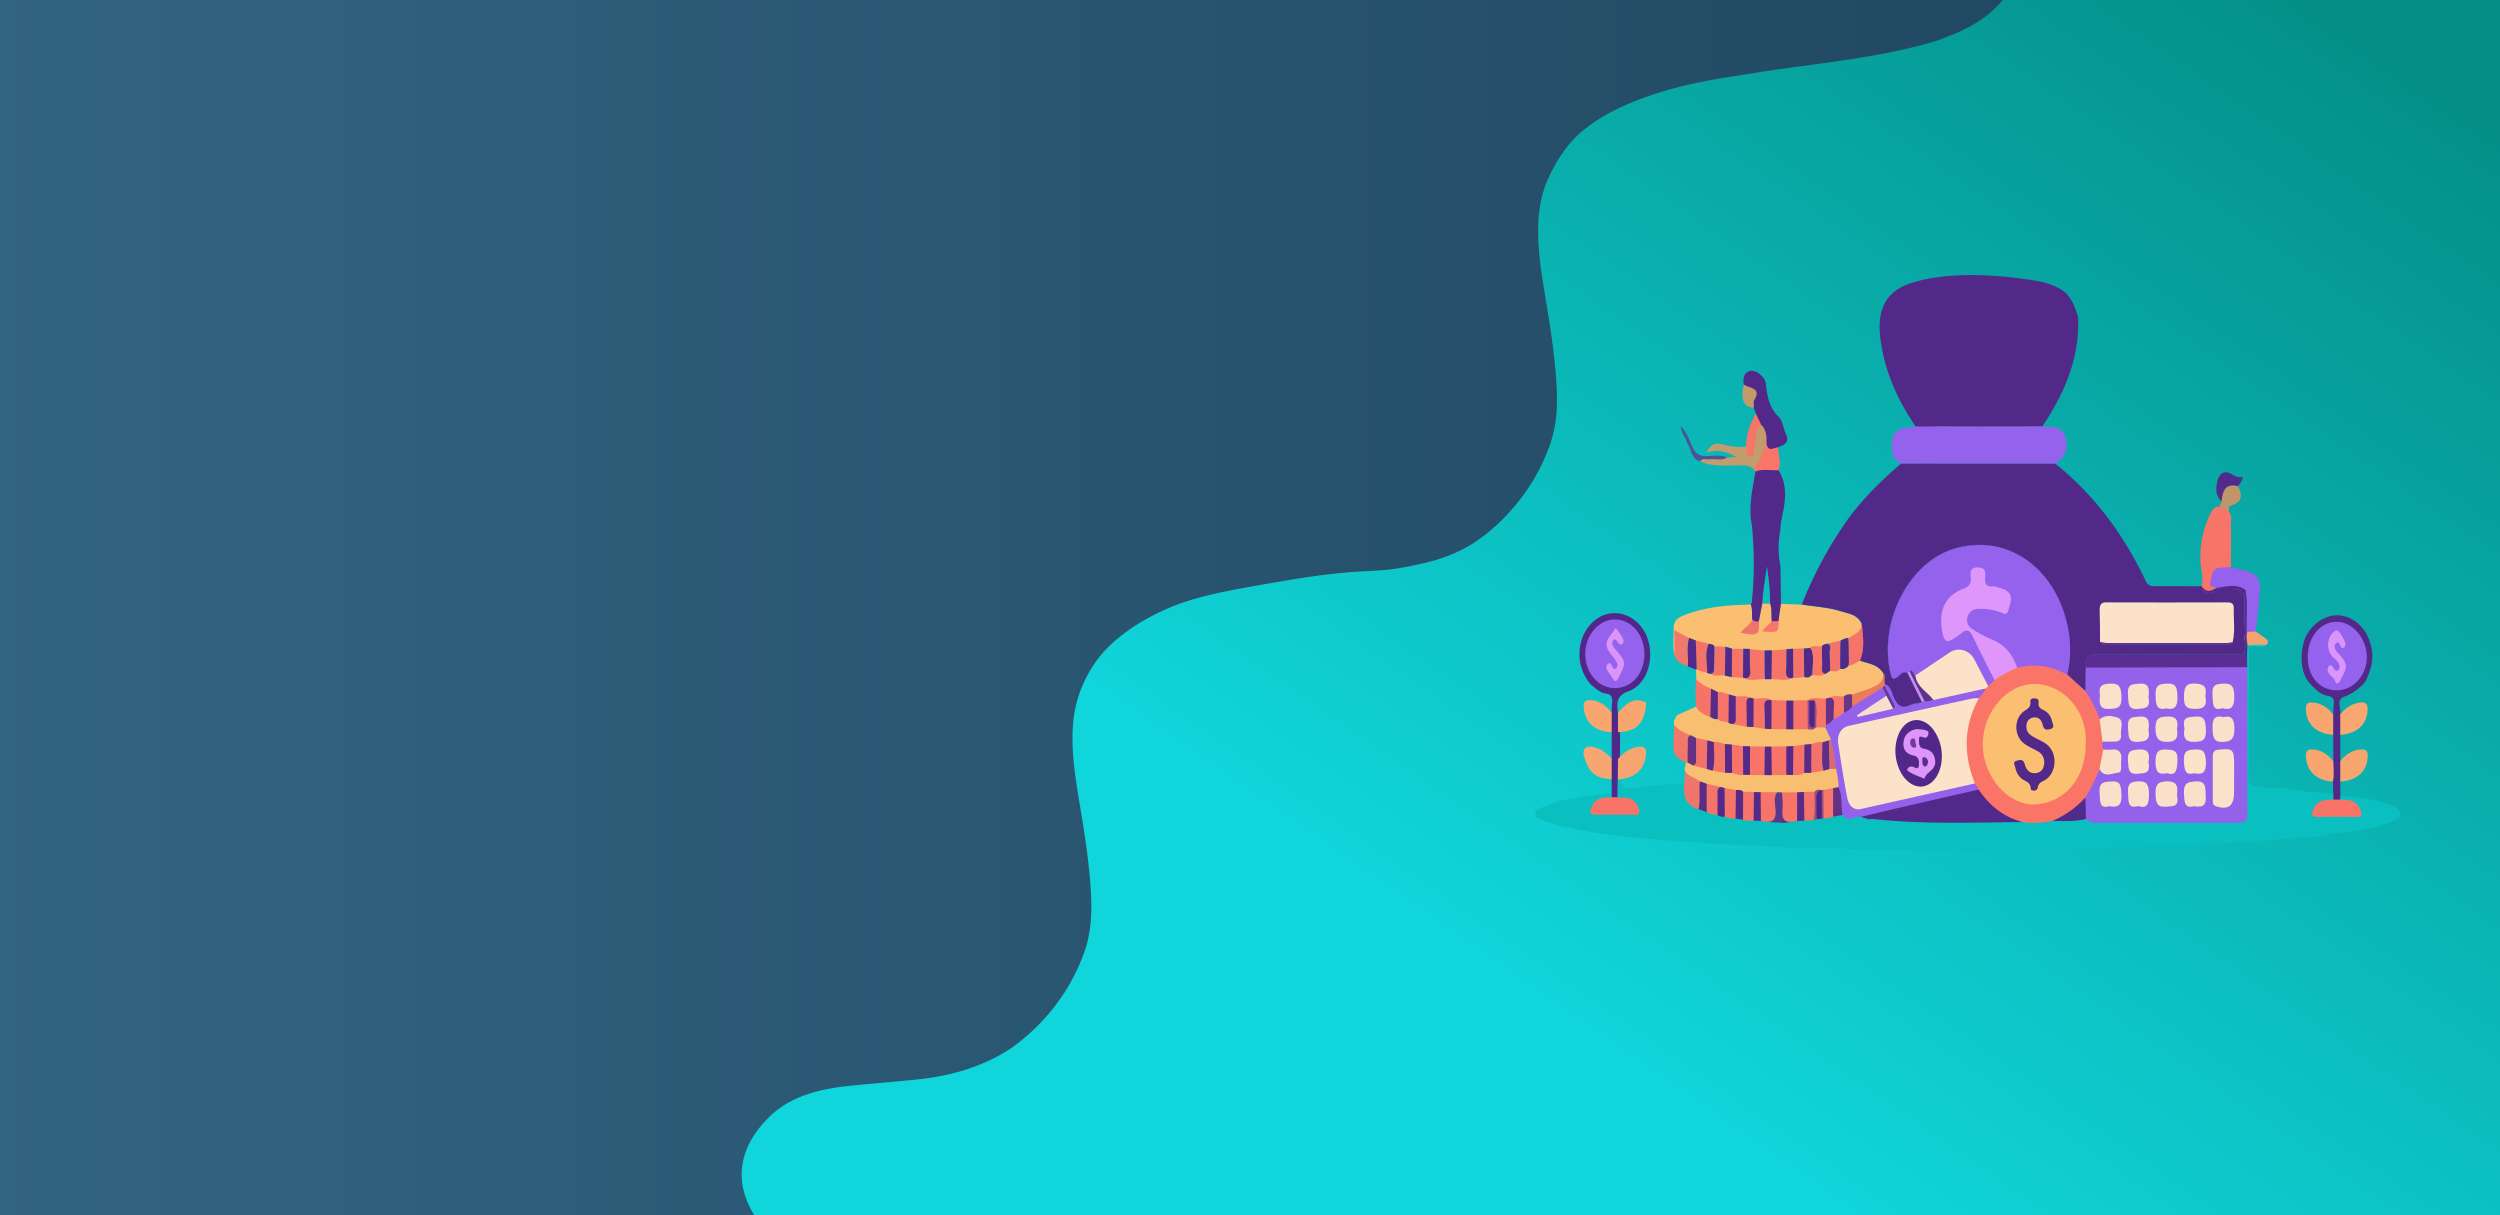 <svg id="Layer_1" data-name="Layer 1" xmlns="http://www.w3.org/2000/svg" xmlns:xlink="http://www.w3.org/1999/xlink" viewBox="0 0 1446 703">
  <defs>
    <linearGradient id="linear-gradient" x1="-12" y1="368" x2="1461" y2="368" gradientUnits="userSpaceOnUse">
      <stop offset="0" stop-color="#326581"/>
      <stop offset="1" stop-color="#1d415b"/>
    </linearGradient>
    <linearGradient id="linear-gradient-2" x1="903.09" y1="741.98" x2="1387.8" y2="43.51" gradientUnits="userSpaceOnUse">
      <stop offset="0.15" stop-color="#10d5da"/>
      <stop offset="1" stop-color="#049089"/>
    </linearGradient>
  </defs>
  <rect x="-12" y="-76" width="1473" height="888" fill="url(#linear-gradient)"/>
  <path d="M1451.42-12V710.1H441.58c-16.4-19.57-18.43-43.12,3.92-64.59,11.31-10.87,27.24-15.52,45-17.36,13.53-1.41,27.14-2.44,40.67-3.86,20.38-2.13,38.53-7.94,53.9-18.17a120.58,120.58,0,0,0,20.34-18.45,116,116,0,0,0,13.31-18.54,123.16,123.16,0,0,0,8.67-19.07c4.36-13,4.59-25.7,2.76-44.74-3.45-35.8-10.73-58-9.72-82.94a73.22,73.22,0,0,1,3.8-21,74.69,74.69,0,0,1,10.21-19.48c2.69-3.68,11.07-14.42,30.65-25,21-11.31,40.37-14.59,78-21,3.79-.65,8.92-1.51,15.89-2.48,31.69-4.43,35.81-2,54-5.47,13-2.5,26.89-5.39,41.39-15.23a106.16,106.16,0,0,0,20.32-18.41,116.41,116.41,0,0,0,13.35-18.58,121.23,121.23,0,0,0,8.71-19.25c4.33-13,4.54-25.62,2.71-44.56C896,176,888.73,154,889.76,129a73.31,73.31,0,0,1,3.91-21.36,95.33,95.33,0,0,1,10.11-19.14c7-10.44,17.67-18.54,30.65-25C955.82,52.94,979.91,47.41,1005,43.8c8.3-1.31,16.55-2.76,24.87-3.9,30.57-4.23,61.44-7.57,90.48-16.37,4.19-1.67,8.48-3.21,12.55-5,17-7.64,27.52-18,32.3-30.51Z" fill="url(#linear-gradient-2)"/>
  <g>
    <path d="M1388.26,470.48c.09,2.62-1.92,3.51-3.75,4.19-3.38,1.27-6.77,2.47-10.15,3.7-8.94,1.55-17.8,4.11-27,3.63-3.05,1.54-6.31.45-9.11-.23-11.32-2.78-23.06-2.08-34.24-5.79-1.59-.52-3.32-.67-4.52-2a2.59,2.59,0,0,1-.31-.41,4.65,4.65,0,0,1-.45-.8,15.48,15.48,0,0,1-.74-5.28c0-26.83-.2-53.67.1-80.5,0-.37,0-.73,0-1.08v-1.16c0-1.67,0-3.32.06-5a1.83,1.83,0,0,1,0-.33c0-.26,0-.51,0-.77a14.73,14.73,0,0,1,.7-5.27,1.68,1.68,0,0,1,.55-.73,1,1,0,0,1,.33-.17h0a1.78,1.78,0,0,1,.48-.11,1.07,1.07,0,0,1,.67,1v0a1.71,1.71,0,0,1-.07.54c0,3.57,0,7.14,0,10.71-.07,21.76-.1,43.53-.2,65.3,0,2.85.69,3.93,3.34,4.64,7.13,1.91,14.38.54,21.55,2,7.89,1.62,16,1.79,24,2.59a3.4,3.4,0,0,1,.37,3.3c0,.1-.07.17-.1.27-2,2.31-4.95,1.14-7.23,2.51-1.42.83-3,1.87-2.74,3.86.23,2.16,2.11,1.62,3.37,1.63,5.65.09,11.31.09,17,0,1.14,0,2.7.32,3.09-1.37s-1-2.78-2.09-3.69c-2.32-1.88-5.49-.61-7.75-2.73,0-.11-.1-.2-.13-.29a.82.82,0,0,0-.06-.19,2.35,2.35,0,0,1,.36-2.09c10.45.49,20.74,2.09,30.7,6C1386.17,467.12,1388.18,467.9,1388.26,470.48Z" fill="#0abfc0"/>
    <path d="M1349.65,462.48c0-1.1-.05-2.2-.08-3.3-.06-2.37-.13-4.75-.19-7.12-1.94-4-2.25-7.88.22-11.74l-.06-15.29a11.39,11.39,0,0,1,0-11.76c.08-1.76,0-3.54.26-5.28.43-3.2-.08-5-3.39-5.49-4.73-.77-8.09-4.65-11.39-8.36-5.53-7.41-4.32-21.22-.52-27.48,4.69-7.75,13.1-12.16,20.7-10.4,8.79,2,15,9.4,16.69,19.72,1.08,6.72-1,12.57-3.75,18.24a29.27,29.27,0,0,1-12.43,8.84c-4.51,1.63-1.57,6.67-2.07,10.16a11.89,11.89,0,0,1,0,11.84l0,15.27c2.35,3.88,2.09,7.76,0,11.65,0,2.8,0,5.59,0,8.39,0,.7-.09,1.4-.14,2.11Q1351.55,464.94,1349.65,462.48Z" fill="#522889"/>
    <path d="M1290.38,303.68c.11,8.12,0,16.23,0,24.36-1,1.75-2.62,1.48-4.09,1.72-5.84,1-7.11,3.74-4.44,9.73a3.52,3.52,0,0,1,.19.51.39.39,0,0,0,0,.13,2.13,2.13,0,0,1-.25,1.54c-5.38,2.41-7.19,1.83-8.31-2.58,0-.41,0-.81,0-1.23,1-3.62-.22-7-.54-10.55a55.83,55.83,0,0,1,6.12-31.25c1-2,2.47-3.26,4.63-2.93,2.59-1.29,4.19.16,5.41,2.64C1291.22,298.09,1290.35,301,1290.38,303.68Z" fill="#f77468"/>
    <path d="M1306.53,348.73c-.41,5.54-1.2,11-1.82,16.55-1.43,1.9-3.11,1.64-4.87.77a1.36,1.36,0,0,1-.17-.17.34.34,0,0,1-.12-.12,3.49,3.49,0,0,1-.79-1.31c-1-4.88-.29-9.83-.53-14.73-.09-2.33.39-4.77-.91-6.86-1.57-2.33-3.84-2.05-6-2.16-3.07-.17-6.19.46-9.21-.57l-.28-.1c-1.06-1.18-4.32.14-3.42-2.91s.49-8,4.9-8.59c2.36-.31,4.74-.34,7.11-.49,1.5.41,3,1,4.5,1.23C1309.68,331.72,1307.36,337.67,1306.53,348.73Z" fill="#9462ec"/>
    <path d="M1289.21,295.78l-5.41-2.64,1.14-3.17c-.61-3-2.19-6.6.92-8.4,2.51-1.46,5.61-4.61,8.59-.44,2.93,6.3,2,9.36-3.61,11.06C1288.7,292.83,1289.29,294.32,1289.21,295.78Z" fill="#bf966b"/>
    <path d="M1294.45,281.13c-6.29-1.28-8.8,1.05-9.51,8.84-3.78-3.42-3.45-8-2.17-12.43s4.49-5.42,7.9-3.35c2.11,1.29,4.09,2.33,6.54,1.56C1297.05,278.48,1295.45,279.58,1294.45,281.13Z" fill="#502b8b"/>
    <path d="M1311,373h0c-3.3.67-6.65,0-10,.4a2.3,2.3,0,0,0-.26,0,1,1,0,0,0-.8-.27l-.42-.5c-1.74-2.26-2-4.55.07-6.89l.23-.25,4.93-.23c1.9,1.33,3.8,2.62,5.68,4C1311.76,370.22,1312.39,371.39,1311,373Z" fill="#f4a470"/>
    <path d="M1300.7,373.43c3.4-1,6.85-.31,10.28-.45-3.26,1.89-6.75.42-10.09.95Z" fill="#0cccd5"/>
    <path d="M1353.6,425.06q0-5.91,0-11.84c3.05-3.73,6.62-6.16,11.16-6.87,4.2-.66,5.09,1.37,4.55,5.69C1368.37,419.7,1362.82,424.4,1353.6,425.06Z" fill="#f9a670"/>
    <path d="M1353.6,452q0-5.82,0-11.66c3.38-4.35,7.46-6.82,12.65-6.85,2.48,0,3.24,1,3.21,3.84C1369.37,445.88,1363.25,451.65,1353.6,452Z" fill="#f8a66f"/>
    <path d="M1347.41,482c-4.11,2.46-8.78,1.78-13,2.09-12.17.87-24.33,2.11-36.51,2.92-29.91,2-59.83,2.58-89.76,3.66-43.49,1.56-87,.29-130.43.86l-1.08.07a332,332,0,0,0-38.36-1.17l-2.11-.07c-19-1.72-38.1-1.13-57.07-3.47a55.89,55.89,0,0,0-6.21-.07c-19.79-1.74-39.61-2.81-59.24-6.86-7.44-1.54-14.86-2.79-22-5.89-1.56-.68-3.76-.82-3.65-3.45.11-2.42,2.3-2.79,3.8-3.51,8.49-4.06,17.56-5.29,26.56-6.64,4.58-.69,9.15-1.86,13.83-1.36a2.25,2.25,0,0,1,.45,2.52c-2.08,2.19-5,1.08-7.29,2.53-1.37.87-3.1,1.82-2.8,3.81s2.19,1.52,3.49,1.55c5.33.09,10.66.1,16,0,1.26,0,3.1.51,3.36-1.67.21-1.75-1.21-2.7-2.38-3.58-2.47-1.86-6-.11-8.14-3.06a13.76,13.76,0,0,1,.19-10.12,1.25,1.25,0,0,1,1.61-.46c1.52,5.15,4.59,5.55,8.9,5,9.15-1.19,18.33-2.46,27.58-2.2a3.52,3.52,0,0,1,1.87,3.26c.27,5.36,3.27,7.93,7.14,9.66a20.6,20.6,0,0,0,5.61,2.18c1.93.58,3.85,1.13,5.79,1.63a37.69,37.69,0,0,0,4.42,1,22.45,22.45,0,0,0,6.07.89,25.21,25.21,0,0,1,4.68.94c1.87.14,3.74.17,5.62.16a36.29,36.29,0,0,1,4.17.1,12.33,12.33,0,0,1,2.54.46c3.43,1.65,7.54-.88,10.75,2.19a.22.22,0,0,0,0-.08c1.48-1.58,3.51-1.3,5.23-2.06a11.23,11.23,0,0,1,2.35-.46c1.31-.12,2.61-.11,3.92-.11,1.5,0,3,.06,4.52,0a10.49,10.49,0,0,0,2.87-.55,13.22,13.22,0,0,1,2.92-.5,14.32,14.32,0,0,1,1.47-.08,19.8,19.8,0,0,0,5.08-.95c2-.29,4-1.14,6.06-.65,3.31,2.52,7,.06,10.39.93,1.43.59,3.1.64,4.06,2.29.07-.55,1.12-1.08,1.78-1.36,26.08,1.8,52.16,1.93,78.25,1.87,2.94,0,5.88.12,8.82,0a102.79,102.79,0,0,0,18-1.21c6.38.24,12.75-.23,19.13-.4a36.06,36.06,0,0,0,11.29,1.5q35.25-.09,70.51,0c3.81,0,7.56-.9,11.37-.54,10.84,2.26,21.74,3.9,32.72,5.14C1337.45,479.29,1342.38,481.32,1347.41,482Z" fill="#0abfc0"/>
    <path d="M932.39,461.14c-.07-.67-.13-1.34-.2-2,0-2.83,0-5.66,0-8.49a12.69,12.69,0,0,1,0-11.6q0-7.74,0-15.46c-1.75-3.84-2.18-7.67,0-11.5.06-1.78,0-3.57.2-5.34.31-3.17-.26-5.14-3.53-5.6-3.46-.49-6.18-3.17-9-5.46-12-14.65-5.48-34.88,7.75-39.9,10.17-3.85,21.59,2.27,25.45,13.83,4,11.93-.7,26.5-11.06,30.16-6.6,2.33-7.09,6.32-6.17,12.44,1.86,3.44,1,7.25,1.13,10.93.22,5.16,0,10.33,0,15.5-.18,4,.83,8.25-1.32,12,0,3.49-.07,7-.11,10.48C934.56,462.68,933.48,462.65,932.39,461.14Z" fill="#512889"/>
    <path d="M932.2,439c0,3.87,0,7.73,0,11.6-9.35-.12-13.48-3.72-16.37-14.28-.06-3.5,1.27-4.83,4.39-4.45C925.05,432.49,928.93,435,932.2,439Z" fill="#f6a670"/>
    <path d="M1181.22,246.76c-20,0-40,.11-59.91,0-4.43,0-8.86,2.24-13.27,0-10.41-15.32-18.15-32-20.51-51.65-1.89-15.7,3.39-26.08,15.75-30.6.37-.15.78-.3,1.22-.45.06,0,.12-.05.2-.06,9.33-3.24,32-8.3,72.54-1.65a40.31,40.31,0,0,1,15.21,5.3c5.52,3.38,7.51,9.5,9.52,15.67C1203,207.88,1193.64,228,1181.22,246.76Z" fill="#522889"/>
    <path d="M1032.61,250.26c3,5.77-.65,7.06-4.2,8.45-4.06,3.32-4.93,3.1-7.68-1.93-.46-3.68-.64-7.48-2.88-10.52a14.7,14.7,0,0,1-2.29-7.1l-1.11-3.25a2.62,2.62,0,0,1-.87-1.41c-.29-2.18-3.7-10.62-5-12.1-.5-3.72.08-6.94,3.67-7.9,3.11-.83,8.65,3.31,9.08,7.32.78,7.48,2.12,14.18,7.55,19.39C1030.93,243.13,1031.42,247.18,1032.61,250.26Z" fill="#522889"/>
    <path d="M1018.59,245.51c2.79,2.82,3.44,6.49,3.11,10.54-.48,6.39-1.84,12.22-7.27,15.51-2-2.13-4.32-2.42-7-2.43-8.1,0-16.33,1.3-24.16-2.36.49-2.84,2.51-2.15,4-2.14,3.88,0,7.75.06,11.63,0l5.48-.28c-6.21-3.52-11.33-4.41-17.19-2.67,1.88-4.42,4.7-5.65,8.43-4.78,4.73,1.11,9.45,2.26,14.32,1.4,1,.43,1.13,2,2.5,2.69,1.12-2.63,1.23-5.52,1.73-8.29C1014.79,249.63,1015.31,246.43,1018.59,245.51Z" fill="#c49b6d"/>
    <path d="M1018.59,245.51c-3.52,3.48-2.84,8.7-4.05,13.13-.52,1.93.42,5.25-2.15,5.28-3,0-1.85-3.53-2.39-5.6-.11-7.15,2.35-13.3,5.56-19.15Z" fill="#f67468"/>
    <path d="M1008.62,222.4a22.36,22.36,0,0,0,2.85,1.35c3.47,1.13,6.43,2.33,3.26,7.51-.67,1.08-.22,3.07-.28,4.65C1008.29,235.1,1006.65,231.3,1008.62,222.4Z" fill="#c39a6b"/>
    <path d="M999,264.65c-3.36,2-7,.54-10.43,1-1.77.24-3.75-.85-5.24,1.12-5.09-1.06-5-7-7.51-10.57-.73-3.19-3.32-5.43-3.74-9.78,3.56,3.62,5,8,6.68,11.84,1.93,4.5,4.51,5.65,8.57,5.56C991.16,263.73,995.17,262.76,999,264.65Z" fill="#4c5399"/>
    <path d="M1077.18,363.94a5.65,5.65,0,0,1-.52,1.11c-1.42,2.53-4.24,3.67-6.77,5.12l-.78.23h0c-.15.06-.32.11-.48.16.14-.47.3-.93.47-1.39h0c-1.72-.31-3.14.7-4.63,1.41q.19.56.36,1.11l-.31.09-.06,0h0c-2,.65-4.13,1-6.18,1.52a2.57,2.57,0,0,0-1.32-1c-1.06.45-2.34.28-3.11,1.51,0,.33,0,.67,0,1h0l-.32.1c-1.88.59-3.87.38-5.77.84l-.14,0h0l-.1,0v-.66a7.84,7.84,0,0,0-1-.35l-2.08.32-1.17-.08c0,.53,0,1.07,0,1.6a3.54,3.54,0,0,1-.46,0c-1.88,0-3.77,0-5.65,0h-.1c0-.47,0-.95,0-1.42l-3.79.2c0,.45,0,.91,0,1.36h-.16a27.61,27.61,0,0,1-8.31,1.1c0-.57,0-1.14,0-1.71l-4.25,0c0,.55,0,1.11,0,1.66h0a27.05,27.05,0,0,1-8.37-1.08h-.11c0-.48,0-1,0-1.43l-3.77-.11h0c0,.47,0,.93,0,1.4h-.24a53.48,53.48,0,0,1-5.8-.13,4.29,4.29,0,0,1-.5-.07c0-.44,0-.88,0-1.32l-3.84-1.1,0,1.53a2.9,2.9,0,0,0-.41-.06A26.16,26.16,0,0,1,992,375l-.42-.14c0-.36,0-.71,0-1.07-.81-1.29-2.15-1-3.24-1.48a13.59,13.59,0,0,0-.49,1.29c-2-.68-4.13-.63-6.12-1.3h0a6.13,6.13,0,0,1-.81-.31c0-.5,0-1,0-1.5L977,369c-.12.39-.23.79-.31,1.18l-.08,0c-1.94-.66-3.81-1.65-5.91-2.4-1.94,3.34.83,8-2.25,10.93-1-5.13-.39-10.33-.4-15.5,0-4.73,3.18-6.24,6.35-7.49,10.91-4.26,22.21-5.51,33.64-5.89,1.53,0,3.07-.22,4.6-.34,2.83,1.92,1.86,5.12,2,7.94a7.29,7.29,0,0,1-.28,1.63,4,4,0,0,1-.17.49h0c-.83,2.23-2.67,3.64-4.38,5.2,5.51.55,6,.6,6.28-4.46v0c0-.23,0-.47.06-.73h0c0-.21,0-.46,0-.71.76-3.73.33-8,3.32-10.76l0,0a4.91,4.91,0,0,1,.62-.28h0a12.86,12.86,0,0,1-.71,1.38h4.36a14.19,14.19,0,0,1-.59-1.33h0a3.92,3.92,0,0,1,.58.29h0s0,0,0,0c2.9,2.89,2.32,6.69,2,10.42a6.69,6.69,0,0,1-.21.8h0a4,4,0,0,1-.23.61h0a9.71,9.71,0,0,1-3.35,3.78c4.27-.06,4.73-.06,5.23-3.42,0-.31.09-.65.14-1,0-.12,0-.24,0-.38.42-3.41.17-7,2.62-9.7l12,.47c7.64,1.18,15.38,1.59,22.83,3.92,4.33,1.36,9.25,1.74,11.87,7.08C1077,361.76,1077.08,362.84,1077.18,363.94Z" fill="#fbbf72"/>
    <path d="M1029.82,306.33a51.22,51.22,0,0,0,0,20.89l.3,22h0c-.47,3.36-1,6.7-1.43,10.05a3.1,3.1,0,0,1-1.37,1.05,2,2,0,0,1-1.88-.36,4.53,4.53,0,0,1-.67-.6c-.44-3.41.24-6.95-1-10.26a14.19,14.19,0,0,1-.59-1.33h0a3.92,3.92,0,0,1,.58.29h0c.14-6.33-.66-12.64-1.73-20.52-1.15,7.85-2.35,14.12-2.62,20.47l0,0a4.91,4.91,0,0,1,.62-.28h0a12.86,12.86,0,0,1-.71,1.38q-1,5.19-2,10.38a3.92,3.92,0,0,1-1.34.79,1.67,1.67,0,0,1-1.9-.74h0a5.25,5.25,0,0,1-.66-1.26c-.16-3,.27-6-.86-8.8l.67-.87a225.62,225.62,0,0,0,.09-44.63c-2.2-10.65.36-20.89,2-31.22,3.22-3.54,8.25-3.85,13.35-.82,5.48,8.7,4,18.15,2,27.52A32.45,32.45,0,0,0,1029.82,306.33Z" fill="#52288a"/>
    <path d="M1048.4,389.51c0,.38,0,.75.07,1.12l-.46.09-.46,0c-1.1,1.71-2.62,1.11-4,1h0c0-.46,0-.93,0-1.39l-.18-13.7c0-.53,0-1.07,0-1.6l1.17.08,2.08-.32a7.84,7.84,0,0,1,1,.35v.66l.1,0h0l.14,0C1049.47,380.2,1048.23,384.92,1048.4,389.51Z" fill="#522889"/>
    <path d="M1090.06,392.47v0a6.87,6.87,0,0,1-.55,1.64,9.08,9.08,0,0,1-3.41,3.44h0c-.32.21-.65.4-1,.6h0c-4.16,2.44-8.73,3.57-13.29,4.58a5.8,5.8,0,0,0-.6.13h0c-.21,0-.43.07-.64.12-1.19.23-2.38.52-3.57.8l-.47.11h0l-.36.09a28.84,28.84,0,0,1-4.65.31h0c-.43,0-.85.06-1.28.12h0a8.9,8.9,0,0,0-2.18.58c-.48.13-1,.24-1.44.32a3.93,3.93,0,0,1-.48.06h0a5.9,5.9,0,0,1-.59.06,54.32,54.32,0,0,1-5.71.08h0a.19.19,0,0,0-.15,0,.22.22,0,0,0-.16,0h0a12.88,12.88,0,0,0-2.48.25l-.48.1-.13.05h0l-.2.05h0c-.22.06-.42.14-.62.21l-.22.08a30.61,30.61,0,0,1-7.93.51h-.79c-.94,0-1.88.05-2.82,0h0a3.51,3.51,0,0,1-.56,0h-.24a31.94,31.94,0,0,1-7.93-.48,1.92,1.92,0,0,0-.31-.11,5.67,5.67,0,0,0-.62-.21h0a1.39,1.39,0,0,1-.19-.06,12.6,12.6,0,0,0-2.63-.36h0c-2.15-.11-4.3.17-6.43-.09a4.53,4.53,0,0,0-.52,0l-.52-.08a8.69,8.69,0,0,1-1.45-.31l-.34-.13h0a7.52,7.52,0,0,0-1.37-.37h0c-2.05-.4-4.16-.11-6.23-.51L1004,404h0l-.52-.12h0c-1-.25-1.93-.54-2.93-.73l-.56-.11-.17,0c-2-.46-3.93-1.06-5.9-1.63l-.24-.09-.35-.14c-1-.4-2.07-.82-3.11-1.21h0c-.18-.07-.35-.15-.52-.2l-.74-.27c-3.1-1.36-6.22-2.66-7.82-6.42-.05-1.91-.09-3.82-.14-5.74.16-.15.32-.29.47-.45h0l.09-.09c2.08-.33,4,.51,5.94,1.08,0,.49,0,1,0,1.48l2.09.46a2.11,2.11,0,0,0,1.44-.88c2.21.5,4.46.09,6.66.56h0l0,1.34,4,.84c0-.46,0-.91,0-1.37.25,0,.51,0,.77,0a22.13,22.13,0,0,1,5.73.52c0,.32,0,.63,0,.95l.21-.43,0,0q-.1.3-.24.6c1.69.52,2.85.39,3.51-.47h0c2.9.18,5.84-.28,8.74,0a1.71,1.71,0,0,1,.32,0c0,.47,0,.94,0,1.41l3.83,0v0c0-.47,0-.95,0-1.42h.18c3-.25,6,.2,8.94,0,.66.86,1.8,1,3.47.53-.08-.19-.16-.37-.23-.56a2.38,2.38,0,0,1,.23.41c0-.33,0-.65,0-1h0a21.1,21.1,0,0,1,5.31-.48c.34,0,.66,0,1,0,0,.46,0,.93,0,1.39h0c1.43.08,3,.68,4-1l.46,0,.46-.09c0-.37-.06-.74-.07-1.12a6.75,6.75,0,0,1,.76-.14c1.73-.23,3.54,0,5.26-.48a3,3,0,0,0,1.34.89l2.8-1.73c0-.26,0-.52,0-.78h0l.47-.15a28.11,28.11,0,0,0,5-1,2,2,0,0,0,.32-.11h0l.32-.1c-.11.3-.22.59-.34.88,2,.51,3.67-.28,5-2h0c-.14-.28-.26-.57-.37-.85l.36-.18.09-.05c2.14-.8,4.12-2.13,6.37-2.6l.17-.05.22.05c-.13.32-.25.63-.39.95,4.75,1.84,10.21,1.93,13.53,7.31A4.3,4.3,0,0,1,1090.06,392.47Z" fill="#fabf72"/>
    <path d="M968.43,419.5c-1-2.47.63-4,1.54-5.84l11.08-5c3.13,1.09,5.47,4.09,8.74,4.84,1.34.53,2.69,1,4.05,1.45,2.1.7,4.3.9,6.38,1.69a20.84,20.84,0,0,1,2.16.69c2.7.92,5.59.53,8.26,1.56,1.31.07,2.61.2,3.92.2a20,20,0,0,1,6.45,1c1.38,0,2.76.19,4.14.17,2.57-.07,5.14-.09,7.71,0,1.43,0,2.85-.09,4.28,0,2.51-.05,5,0,7.53,0a11.6,11.6,0,0,0,4.71-.48,9.27,9.27,0,0,1,6.29.13,9.41,9.41,0,0,1,3.6,7.8,3.22,3.22,0,0,1-1.12,1.27,13.26,13.26,0,0,1-4.51,1.57c-2.07.19-4.08.86-6.13,1.2-1.33.16-2.65.23-4,.29-2.17.42-4.29,1.14-6.51,1.09-1.42.13-2.84,0-4.26.05-2.62.1-5.24.09-7.86,0-1.46,0-2.92.08-4.38,0-2.62.06-5.24.07-7.86,0-1.42,0-2.84.07-4.26-.08-2.21-.07-4.32-.93-6.52-1.12-1.34,0-2.68-.07-4-.21-2.07-.33-4.09-1.05-6.2-1.12a19.84,19.84,0,0,1-4.56-1,24.9,24.9,0,0,1-5.87-1.58c-1.15-.47-2.26-1.08-3.39-1.61C974.22,425,970.14,424.4,968.43,419.5Z" fill="#f9bf71"/>
    <path d="M952.2,406.31c-.82,12-5.55,16.95-16.35,17.16l0-11.27C940.43,406.93,945.29,402.82,952.2,406.31Z" fill="#f9a56f"/>
    <path d="M1028.74,271.89c-4.44.53-9-1-13.35.82l-1-1.15c3.46-4.52,5.45-10,7.27-15.51.81,5.72,4.11,3,6.71,2.66C1028.52,263.1,1030.48,267.43,1028.74,271.89Z" fill="#f87568"/>
    <path d="M989.25,414.72c-3.22-1.11-6.28-2.51-8.2-6a92.49,92.49,0,0,1,0-15.7,27.49,27.49,0,0,0,8.59,5.26C991.5,403.82,992.17,409.33,989.25,414.72Z" fill="#f67368"/>
    <path d="M976.71,370.15c-1.18,5.05,0,10.26-.5,15.35-3.11-1.48-6.72-2.21-7.74-6.85V364.47L977,369C976.9,369.36,976.79,369.76,976.71,370.15Z" fill="#f1786c"/>
    <path d="M981.4,386.82c-.15.16-.31.3-.47.45l-4.72-1.77c.51-5.09-.68-10.3.5-15.35.08-.39.19-.79.31-1.18l3.85,1.5c0,.5,0,1,0,1.5Z" fill="#522889"/>
    <path d="M981.47,386.75a1.87,1.87,0,0,1-.07.22,2.66,2.66,0,0,0-.47.3c.16-.15.32-.29.47-.45L980.92,372c0-.5,0-1,0-1.5a18.65,18.65,0,0,1,.87,1.81C983.69,377,983.13,381.86,981.47,386.75Z" fill="#633186"/>
    <path d="M932.21,412.07v11.49c-9.45-.45-15.11-5.29-16.11-13.66-.4-3.35.15-5,3.64-4.94C925,405.13,928.77,408,932.21,412.07Z" fill="#f8a56f"/>
    <path d="M1214.66,371.19c-.05-6,0-12-.19-18-.09-3.16.62-4.78,3.72-4.76,23.29.09,46.59.06,69.88,0,2.08,0,4,.23,3.93,3.32-.18,6.54.91,13.14-.66,19.6-1.28,2-3.15,1.26-4.78,1.26q-33.63.07-67.24,0C1217.7,372.68,1215.79,373.46,1214.66,371.19Z" fill="#522889"/>
    <path d="M1299.55,365.76a3.49,3.49,0,0,1-.79-1.31c-1-4.88-.29-9.83-.53-14.73-.09-2.33.39-4.77-.91-6.86-1.57-2.33-3.84-2.05-6-2.16-3.07-.17-6.19.46-9.21-.57a2.13,2.13,0,0,1-.25,1.54c-5.38,2.41-7.19,1.83-8.31-2.58-9.13,0-18.26-.14-27.39-.06-2.24,0-3.86-.41-5.06-3-13-27.29-30.18-50.27-52.48-67.94l-88.9-.05c-11.52,9.87-22.39,20.36-31.65,33.33a233,233,0,0,0-25.91,48.27c7.64,1.18,15.38,1.59,22.83,3.92,4.33,1.36,9.25,1.74,11.87,7.08.1,1.09.21,2.17.31,3.27.56,5.8,1.1,11.58-1,17.2-.13.32-.25.63-.39.95,4.75,1.84,10.21,1.93,13.53,7.31a4.3,4.3,0,0,1,.75,3.07v0a8.38,8.38,0,0,0,.19,3.21c3.14.91,3.77,4.44,4.87,7.05,2.1,5,4.58,7.46,9.56,5.1,2.15-1,4.64-1.09,7-1.6q-4.12-8.33-8.24-16.69c-2.57-2-4.28.65-5.92,1.91-2.85,2.21-3.53.5-4.15-2.22-6.85-29.82,10.77-64.05,37-71.87,31.29-9.33,60.56,12.2,66.24,49.11a64.72,64.72,0,0,1-.88,23.8l10.5,9.53q.12-6.85.2-13.7c-.92-5.84,1.21-7.6,6.23-7.55,28.54.21,57.08.09,85.61.07a14.73,14.73,0,0,1,.7-5.27,1.68,1.68,0,0,1,.55-.73C1297.74,370.39,1297.46,368.1,1299.55,365.76Zm-8.21,5.66c-1.28,2-3.15,1.26-4.78,1.26q-33.63.07-67.24,0c-1.62,0-3.53.78-4.66-1.49-.05-6,0-12-.19-18-.09-3.16.62-4.78,3.72-4.76,23.29.09,46.59.06,69.88,0,2.08,0,4,.23,3.93,3.32C1291.82,358.36,1292.91,365,1291.34,371.42Z" fill="#522889"/>
    <path d="M1077.18,363.94c.56,5.8,1.1,11.58-1,17.2-.13.32-.25.63-.39.95v-.95c0-5.39.56-10.72.88-16.09.09-1.45.17-2.91.21-4.38C1077,361.76,1077.08,362.84,1077.18,363.94Z" fill="#522889"/>
    <path d="M1299.9,373.15c-.06,1.83-.14,3.67-.2,5.5a5.94,5.94,0,0,1-1.5,1.1c-2.17,1.19-4.61.82-6.94.82-25.24,0-50.49,0-75.74.06-3,0-6.64-.73-7.55,4.15,0,.18-.07.38-.1.58a6.6,6.6,0,0,0,0,.77c-.16,4.31.38,8.64-.62,12.9a3.84,3.84,0,0,1-.78,1.23,1.1,1.1,0,0,1-.14.11c-.91.68-2,0-2.81-.93-2.75-3-6.14-5.12-8.27-8.85,0-.2-.07-.39-.11-.59s-.07-.54-.1-.8h0c-.47-4.11.64-8.15.64-12.26-.09-34.66-22.67-60.69-52.54-60.32-29,.35-53,32.23-49.38,65.61.77,7.15.89,7.27,7,5.81a3.33,3.33,0,0,1,3,.55,2.67,2.67,0,0,0,.22.36c.1.2.23.42.35.62,3.13,5.16,6.86,10,7.45,16.62v0h0c0,.22,0,.42.06.65-3.38,2.95-7.45,2.71-11.33,3.19-2.53.33-4.11-1.59-5.23-4a84.14,84.14,0,0,0-5.14-9.5c-.06-.12-.14-.24-.2-.35l-.17-.26a6.24,6.24,0,0,1-.21-1.76c0-1.58.34-3.2-.2-4.74a4.3,4.3,0,0,1,.75,3.07v0a8.38,8.38,0,0,0,.19,3.21c3.14.91,3.77,4.44,4.87,7.05,2.1,5,4.58,7.46,9.56,5.1,2.15-1,4.64-1.09,7-1.6q-4.12-8.33-8.24-16.69c-2.57-2-4.28.65-5.92,1.91-2.85,2.21-3.53.5-4.15-2.22-6.85-29.82,10.77-64.05,37-71.87,31.29-9.33,60.56,12.2,66.24,49.11a64.72,64.72,0,0,1-.88,23.8l10.5,9.53q.12-6.85.2-13.7c-.92-5.84,1.21-7.6,6.23-7.55,28.54.21,57.08.09,85.61.07a14.73,14.73,0,0,1,.7-5.27,1.68,1.68,0,0,1,.55-.73c-1.74-2.26-2-4.55.07-6.89a3.49,3.49,0,0,1-.79-1.31c-1-4.88-.29-9.83-.53-14.73-.09-2.33.39-4.77-.91-6.86-1.57-2.33-3.84-2.05-6-2.16-3.07-.17-6.19.46-9.21-.57a2.13,2.13,0,0,1-.25,1.54c-5.38,2.41-7.19,1.83-8.31-2.58,2.45,4,5.32,2.87,8.28.94a2.13,2.13,0,0,0,.25,0c5.6-.58,11.27-2.73,16.62,1.27,1.16,8-.23,16.08.73,24.07l.34.17a3,3,0,0,0-.11.37c-.68,2.22-.17,4.4.14,6.59h0Z" fill="#522889"/>
    <path d="M1349.52,413.27c0,3.92,0,7.84,0,11.76-9.74-.58-15.64-6.23-15.8-14.86,0-2.81.57-3.91,3.14-3.86C1342.07,406.4,1346.15,408.9,1349.52,413.27Z" fill="#f9a56f"/>
    <path d="M1349.6,440.32c.14,3.92.55,7.85-.22,11.74-9.21-.53-14.85-5.56-15.58-13.68-.3-3.4.28-5.1,3.73-4.92C1342.52,433.73,1346.34,436.24,1349.6,440.32Z" fill="#f9a56f"/>
    <path d="M1299.85,473.59c-.1.13-.21.25-.32.37-1.6,1.76-3.59,2.06-5.78,2.06q-40.53-.07-81.06,0a7.82,7.82,0,0,1-6.19-2.35h0a6.17,6.17,0,0,1-.68-1c-1.62-2.82-.94-6-.84-9.17a5.29,5.29,0,0,0,0-.79l.09-.28s0,0,0,0c2.38-6.4,4.69-12.83,9.23-17.72a2.43,2.43,0,0,1,.26-.3l.06,0a18.78,18.78,0,0,0,6,1.16c2.6-.07,4.79-.48,5-4.34.15-3.65-1.06-5.64-4.36-5.69a8.48,8.48,0,0,1-4.55-.91,1.36,1.36,0,0,1-.34-.23l-.08-.05a4.49,4.49,0,0,1-1-5.18,4.59,4.59,0,0,1,.8-.74,1.49,1.49,0,0,1,.31-.2,7.65,7.65,0,0,1,4.21-.69c3.78.07,5.21-2,5.08-6.26-.16-4.59-2.63-5-5.63-4.91-1.73,0-3.44.26-5.17.2a2.19,2.19,0,0,1-.2-.25c-.08-.07-.12-.13-.2-.21a37.8,37.8,0,0,1-8.11-15.73c0-.19-.08-.36-.13-.54q.12-6.85.2-13.7a5.48,5.48,0,0,1,1.58-1.35c1.57-.9,3.4-.82,5.18-.82q39.88-.09,79.73,0a12,12,0,0,1,5.26.79,6.41,6.41,0,0,1,1.64,1.16Q1299.8,429.75,1299.85,473.59Z" fill="#9361ea"/>
    <path d="M1299.78,385.89h-1.64q-45.15.11-90.28.24h-1.47c-.92-5.84,1.21-7.6,6.23-7.55,28.54.21,57.08.09,85.61.07h1.47C1299.73,381.07,1299.75,383.48,1299.78,385.89Z" fill="#5b2d93"/>
    <path d="M1349.65,462.48h3.82c4.45.18,9.09-.26,11.61,5.49,1.34,3.06,1.26,4.67-2.33,4.58-7.38-.18-14.77-.25-22.14,0-4.32.16-3.64-2.28-2.3-5C1340.84,462.36,1345.32,462.56,1349.65,462.48Z" fill="#f87469"/>
    <path d="M1334.77,380c0-11.55,7.36-20.47,16.92-20.37,9,.1,17.09,9.49,17.28,20,.19,10.71-7.59,19.6-17.2,19.65C1341.71,399.32,1334.82,391.51,1334.77,380Z" fill="#9462ec"/>
    <path d="M1299.44,365.35c-1.81-8-.44-16.05-.73-24.08C1300.38,349.24,1299.27,357.32,1299.44,365.35Z" fill="#5b2d93"/>
    <path d="M1216.7,434.62c.43,3.55.21,6.93-2,9.78-.11.15-.23.31-.35.45a96.53,96.53,0,0,1-8.18,16.44,16.22,16.22,0,0,1-1.16,2.19c-3,5-7.43,7.51-12.19,9.59l-1.62.69a21.31,21.31,0,0,1-2.93.56,2.84,2.84,0,0,0-1,.48,47.29,47.29,0,0,1-17.38.68,27.19,27.19,0,0,1-6.84-1.27c-8.08-2.59-14.25-8.91-19.52-17l-.17-.3-.51-.86c-.52-.9-1-1.79-1.56-2.72-.12-.23-.26-.47-.38-.72a1.72,1.72,0,0,1-.11-.29c-6.37-16.1-6.34-31.87,1.73-47.17.1-.21.23-.41.34-.63s.27-.46.41-.69c1.19-1.9,2.7-3.52,4-5.37q.21-.3.42-.63a2.29,2.29,0,0,1,.21-.23,16.4,16.4,0,0,1,1.34-1.3l.42-.35.25-.23c1.15-1.1,2.17-2.35,3.33-3.4.15-.15.31-.29.48-.43l.23-.18a38.43,38.43,0,0,1,11.55-6.28l1-.39,1.17-.41c7.19-2.61,14.26-1.25,21.29.83,2.31.68,4.59,1.51,6.17,3.69h0a8.43,8.43,0,0,1,.66,1.1l10.5,9.53a5.08,5.08,0,0,1,.27.43,81.64,81.64,0,0,1,8,15.78l.2.27a13.12,13.12,0,0,1,1.71,11.91,7.32,7.32,0,0,1-.23.76,5.77,5.77,0,0,0,.43,4.5C1216.6,433.87,1216.65,434.24,1216.7,434.62Z" fill="#fa7568"/>
    <path d="M1144.46,456.67c6.52,9.75,14.94,16.05,25.33,18.8-28.49.28-57,1.35-85.42-1.64a33.61,33.61,0,0,0-3.62,0l-4.44-1.31c1-2.67,3.2-2.74,5.2-3.19,18.61-4.25,37.24-8.34,55.85-12.58C1139.69,456.19,1142.09,455.38,1144.46,456.67Z" fill="#52288a"/>
    <path d="M1187.17,474.8a55,55,0,0,0,19-13.51q.18,6.19.37,12.37C1200.12,475.33,1193.64,474.88,1187.17,474.8Z" fill="#522b8a"/>
    <path d="M1148.48,398.21c-.68,2.47-2.59,3.78-3.9,5.64h0s0,0,0,0a7.9,7.9,0,0,1-2.11,1.32,21.37,21.37,0,0,1-4.68,1.28c-21.59,4.59-43.12,9.57-64.68,14.33-7.77,1.71-9.21,4.29-7.66,13.34,1.25,7.47,2.29,15,3.62,22.43,1.56,8.63,3.79,10.36,11.2,8.77,18.35-3.95,36.66-8.22,55-12.21,1.81-.39,3.64-1.27,5.48-.77a4.32,4.32,0,0,1,1.54.78c.74,1.18,1.48,2.35,2.21,3.54l-1.19.27q-23.13,5.3-46.3,10.63c-6.18,1.43-12.37,2.94-18.55,4.41l-2.12.51c-3.47-.82-7.38,3.81-10.51-1.16a7.26,7.26,0,0,1-.79-1c-1.53-2.47-1.08-5.57-1.42-8.41a55.22,55.22,0,0,0-1.4-6.3c0-.05,0-.1,0-.14,0-.22-.06-.45-.11-.67-.47-3.25-1-6.5-1.34-9.8v-.28c0-.33,0-.65,0-1a40.47,40.47,0,0,0-1.18-6.62,28.24,28.24,0,0,1-.89-6,14.09,14.09,0,0,1,.22-2.73h0c0-.17.07-.33.1-.5l-3.28-7.14a1.9,1.9,0,0,1-.2-.91v0a2.7,2.7,0,0,1,.12-.63,6.34,6.34,0,0,1,.57-.79,4.84,4.84,0,0,1,.42-.5h0c1-1.06,2.24-1.82,3.33-2.77.21-.14.42-.27.64-.39.37-.23.74-.46,1.13-.68h0c1.45-.85,2.91-1.65,4.33-2.59a4.7,4.7,0,0,0,.54-.37,4.48,4.48,0,0,0,.61-.39l0,0a45.92,45.92,0,0,0,3.64-2.81l.47-.37c4.36-3,8.93-5.54,13.14-8.82.21-.17.44-.34.66-.5h0c.32-.2.65-.39,1-.6h0a3.19,3.19,0,0,1,3-.13h0l.09.12a12.47,12.47,0,0,1,1.65,2.35,5.17,5.17,0,0,1,.51,2.69,1.15,1.15,0,0,1,0,.19l-.05.05c-4.26,4.68-9.67,7.11-14.2,9.91,4.93-1.76,10.81-2,16.27-4.25a13.45,13.45,0,0,0-.09-1.82v0a13.44,13.44,0,0,0-.79-3.07v0s0,0,0,0c-.46-1.25-1-2.44-1.63-3.64-.42-.86-.83-1.71-1.2-2.6l-.09-.23v0a1.88,1.88,0,0,1,.29-.91,1.93,1.93,0,0,1,.36-.45c3.14.91,3.77,4.44,4.87,7.05,2.1,5,4.58,7.46,9.56,5.1,2.15-1,4.64-1.09,7-1.6l.06-.06v0c.39-.4.63-1,1-1.36l.12-.1a1,1,0,0,1,.29-.17c1-.31,2.06-.51,3.1-.73.33-.06.67-.12,1-.2a17.12,17.12,0,0,0,1.74-.46c8-2.05,16-3.87,24.11-5.4,1.53-.28,3.15-1,4.64-.12a3.44,3.44,0,0,1,.7.57Z" fill="#9461eb"/>
    <path d="M1039.42,474.85l-3,.46c-6.63.08-7-.28-7.07-7.8,0-3.33-.5-6.79,1.32-9.81a7.15,7.15,0,0,1,8.8,0A23.58,23.58,0,0,1,1039.42,474.85Z" fill="#f87469"/>
    <path d="M1048.89,474.38l-5.24.28c-3.05-5.41-2.23-11-.65-16.7,2.1-2,4.32-1.91,6.62-.5C1051.56,463.22,1052.46,468.93,1048.89,474.38Z" fill="#f37369"/>
    <path d="M1060.28,472.35a10.72,10.72,0,0,1-5.49,1c-2.37-5.38-1.7-10.88-.53-16.41,1.82-2,3.78-3.17,6.19-1.23A25.23,25.23,0,0,1,1060.28,472.35Z" fill="#f67769"/>
    <path d="M1030.74,458.33c.11,3.38.61,6.81.25,10.11-.56,5.19,1.09,7.34,5.49,6.87l-4.58.7-11-.72c4.05-2.43,4.86-6.52,4.57-11.36-.15-2.39.21-4.83,2.16-6.4C1028.8,457,1029.92,456.9,1030.74,458.33Z" fill="#59398c"/>
    <path d="M1060.28,472.35v-16.5c.83-1.37,1.9-1.25,3-.64,2.64,5,1.29,10.83,2.48,16.14Z" fill="#653186"/>
    <path d="M1043.37,458.06q.15,8.29.28,16.6l-4.23.19.06-16.59C1040.71,456.58,1042,456.68,1043.37,458.06Z" fill="#582b87"/>
    <path d="M1053.74,473.51l-3,.34c-1.21-4.61-.27-9.33-.51-14a3.19,3.19,0,0,1,2.22-3.47,1.65,1.65,0,0,1,1.72.68C1054.14,462.56,1054.88,468.07,1053.74,473.51Z" fill="#4c248b"/>
    <path d="M1052.82,457c-3.09,1.74-2.1,5-2.18,7.87-.07,3,0,6,.07,9l-1.83.53c1.43-5.44.49-11,.62-16.49C1050.18,455.41,1051.39,455.66,1052.82,457Z" fill="#9c4d79"/>
    <path d="M1053.74,473.51l-.09-16.41c.28-.53.62-.56,1-.15q.08,8.24.13,16.45Z" fill="#9c4d79"/>
    <path d="M932.39,461.14l3.23,0c3.82.55,8.09-.66,10.89,3.8,1,1.64,2.22,3.41,1.35,5.41-.72,1.69-2.47.82-3.75.84-7.05.07-14.1-.1-21.15.06-3.7.09-3.57-1.87-2.3-4.73C923.22,460.76,928,461.44,932.39,461.14Z" fill="#f87468"/>
    <path d="M935.86,439.08c3.18-3.86,6.87-6.4,11.6-7.1,4.37-.63,5.09,1.65,4.39,5.83-1.29,7.71-6.3,12-15.32,13.07a1.19,1.19,0,0,0-.8-.25C935.77,446.78,935.82,442.93,935.86,439.08Z" fill="#f7a570"/>
    <path d="M974.06,454.42c.21-2.73.41-5.46.62-8.19,3.83,1.32,8.05,1.9,9.79,7.11-.27,5,2.09,10.44-2,14.7C976.13,466.41,973.5,461.73,974.06,454.42Z" fill="#ee766c"/>
    <path d="M1027.9,458.22c-2.07,3-1.24,6.57-.94,9.71.58,5.79-1.34,7.92-6.08,7.36l-2.38-.47c-2.53-5.64-2.23-11.35-.27-17.09C1021.53,455.73,1024.79,455.15,1027.9,458.22Z" fill="#f87469"/>
    <path d="M1003.82,473.43a11.38,11.38,0,0,1-6.18-1.09c-2.34-5.46-1.93-11-.37-16.57,2.7-2.31,5-1.13,7.21,1.07C1005.93,462.46,1006.69,468,1003.82,473.43Z" fill="#f5756a"/>
    <path d="M993.42,471.28a12.13,12.13,0,0,1-6.25-1.52c-2.15-5.34-1.75-10.75-.32-16.18,3.37-1.68,6.54-1.94,9.15,1.76C994.21,460.45,996.62,466.48,993.42,471.28Z" fill="#f47469"/>
    <path d="M1014.31,474.64a12.83,12.83,0,0,1-6.17-.56c-2.45-5.44-2.2-10.92-.2-16.44a5.1,5.1,0,0,1,6.7.1C1016.53,463.42,1017,469.07,1014.31,474.64Z" fill="#f67469"/>
    <path d="M1008.24,457.91q0,8.08-.1,16.17l-4.32-.65q.15-8.25.28-16.51C1005.8,455.47,1007.32,455,1008.24,457.91Z" fill="#562a88"/>
    <path d="M987.15,453.3q0,8.24,0,16.46L982.45,468c1.28-5.31,0-10.77.76-16.11C985,450.58,986.18,451.53,987.15,453.3Z" fill="#592c87"/>
    <path d="M993.42,471.28c0-4,0-8,0-12,0-1.81-.19-3.73,2-4.09a1.39,1.39,0,0,1,2.08.59q.06,8.28.11,16.54C996.15,472.45,994.66,472.55,993.42,471.28Z" fill="#552989"/>
    <path d="M1014.31,474.64l.18-16.53c1.31-1.45,2.6-1.49,3.86.07l.15,16.64Z" fill="#542989"/>
    <path d="M934,398c-9.6-.08-17.06-8.69-17.1-19.71,0-10.83,7.69-19.88,17-20,9.69-.09,17.32,8.87,17.21,20.2S943.7,398.06,934,398Z" fill="#9462ec"/>
    <path d="M1020.75,392.82c-4.27-.05-8.59,1.23-12.78-.71l.18-.37.21-.43,0,0q-.1.3-.24.6c1.69.52,2.85.39,3.51-.47a5.59,5.59,0,0,0,.65-3.63c-.22-3.63-.18-7.29-.21-10.93,0-.48,0-1,0-1.43l8.49.85c0,.55,0,1.11,0,1.66q.07,6.74.14,13.48C1020.74,391.88,1020.74,392.35,1020.75,392.82Z" fill="#f77469"/>
    <path d="M1037.35,392.17c-4.19,1.83-8.5.61-12.76.69v0c0-.47,0-.95,0-1.42q.11-6.74.2-13.48c0-.57,0-1.14,0-1.71l8.47-.75c0,.45,0,.91,0,1.36,0,3.65,0,7.3-.2,10.94a5.51,5.51,0,0,0,.65,3.62c.66.86,1.8,1,3.47.53-.08-.19-.16-.37-.23-.56a2.38,2.38,0,0,1,.23.41C1037.25,391.9,1037.3,392,1037.35,392.17Z" fill="#f77468"/>
    <path d="M1076.17,381.14c-.13.32-.25.63-.39.95-2.1,1.07-4,2.89-6.44,2.73h0c-.14-.28-.26-.57-.37-.85l.36-.18-.21-13.39h0c-.15.06-.32.11-.48.16.14-.47.3-.93.47-1.39,3-2.3,7.37-3,7.78-8.5.1,1.09.21,2.17.31,3.27C1077.74,369.74,1078.28,375.52,1076.17,381.14Z" fill="#f57469"/>
    <path d="M987.86,373.58c-1.53,4.64-.54,9.46-.42,14.22,0,.49,0,1,0,1.48-1.92-1.11-4.3-.58-6-2.31v-.15L980.92,372c0-.5,0-1,0-1.5l7.48,1.82A13.59,13.59,0,0,0,987.86,373.58Z" fill="#f47369"/>
    <path d="M997.93,374.1l0,1.53q-.14,6.89-.26,13.79l0,1.34c-2.68-.47-5.52.77-8.08-1a2.11,2.11,0,0,0,1.44-.88c.55-.84.41-2.1.43-3.26.05-3.58.12-7.18.17-10.76,0-.36,0-.71,0-1.07Z" fill="#f47469"/>
    <path d="M1064.31,386l.32-.1c-.11.3-.22.59-.34.88-1.61,2.28-3.73,1.39-5.73,1.25,0-.26,0-.52,0-.78-.09-3.12-.11-6.25-.35-9.35-.11-1.46.86-3.31.07-4.61a2.57,2.57,0,0,0-1.32-1l7.52-1.72q.19.56.36,1.11l-.31.09-.06,0q-.09,7.11-.15,14.23Z" fill="#f27369"/>
    <path d="M1043.5,391.72l-6.15.45-.16-.25c-.08-.19-.16-.37-.23-.56a2.38,2.38,0,0,1,.23.41c0-.33,0-.65,0-1,0-4.7-.06-9.4-.09-14.1,0-.47,0-.95,0-1.42l6.2-.24c0,.53,0,1.07,0,1.6l.18,13.7C1043.49,390.79,1043.49,391.26,1043.5,391.72Z" fill="#f57369"/>
    <path d="M1008.39,391.28q-.1.3-.24.6l-.18.23-6.32-.51c0-.46,0-.91,0-1.37q0-6.86.1-13.71c0-.44,0-.88,0-1.32l6.54.12c0,.47,0,.93,0,1.4,0,4.7-.1,9.38-.14,14.07,0,.32,0,.63,0,.95l.21-.43Z" fill="#f87469"/>
    <path d="M1055.76,389.78c-2.31,1.65-4.85.63-7.29.85,0-.37-.06-.74-.07-1.12-.17-4.59,1.07-9.31-.66-13.77l-.14,0h0l-.1,0v-.66a7.84,7.84,0,0,0-1-.35c2.29-1.8,4.88-.59,7.3-1,0,.33,0,.67,0,1,0,3,0,6,.17,9,.11,1.66-.67,3.76.41,5.09A3,3,0,0,0,1055.76,389.78Z" fill="#fa7669"/>
    <path d="M1069.34,384.82h0c-1.38,1.69-3,2.48-5,2,.12-.29.23-.58.34-.88l-.32.1h0q.06-7.11.15-14.23l.06,0,.31-.09q-.16-.56-.36-1.11c1.49-.71,2.91-1.72,4.63-1.41h0c-.17.46-.33.92-.47,1.39.16-.05.33-.1.48-.16h0l.21,13.39-.36.18c.11.28.23.57.37.85Z" fill="#522889"/>
    <path d="M1064.31,386l.32-.1c-.11.3-.22.59-.34.88,0-.26,0-.52,0-.78Z" fill="#663184"/>
    <path d="M1064.46,370.57q.19.56.36,1.11l-.31.09-.06,0C1064.45,371.38,1064.46,371,1064.46,370.57Z" fill="#663184"/>
    <path d="M1069.1,370.4c-.15.06-.32.11-.48.16.14-.47.3-.93.47-1.39,0,.41,0,.82,0,1.23Z" fill="#663184"/>
    <path d="M1069.34,384.82h0c-.14-.28-.26-.57-.37-.85l.36-.18C1069.33,384.13,1069.33,384.48,1069.34,384.82Z" fill="#663184"/>
    <path d="M1058.54,387.27c0,.26,0,.52,0,.78l-2.8,1.73a3,3,0,0,1-1.34-.89c-1.08-1.33-.3-3.43-.41-5.09-.2-3-.14-6-.17-9,0-.33,0-.67,0-1,.77-1.23,2.05-1.06,3.11-1.51a2.57,2.57,0,0,1,1.32,1c.79,1.3-.18,3.15-.07,4.61C1058.43,381,1058.45,384.15,1058.54,387.27Z" fill="#522889"/>
    <path d="M1001.77,375.2c0,.44,0,.88,0,1.32q0,6.86-.1,13.71c0,.46,0,.91,0,1.37l-4-.84,0-1.34q.12-6.9.26-13.79l0-1.53Z" fill="#522889"/>
    <path d="M1011.66,391.41c-.66.86-1.82,1-3.51.47q.14-.3.24-.6l0,0-.21.43c0-.32,0-.63,0-.95,0-4.69.09-9.37.14-14.07,0-.47,0-.93,0-1.4h0l3.77.11c0,.48,0,.95,0,1.43,0,3.64,0,7.3.21,10.93A5.59,5.59,0,0,1,1011.66,391.41Z" fill="#522889"/>
    <path d="M1008.39,391.28q-.1.3-.24.6v-.14l.21-.43Z" fill="#552988"/>
    <path d="M1024.82,376.22c0,.57,0,1.14,0,1.71q-.1,6.75-.2,13.48c0,.47,0,.95,0,1.42v0l-3.83,0c0-.47,0-.94,0-1.41q-.06-6.75-.14-13.48c0-.55,0-1.11,0-1.66Z" fill="#522889"/>
    <path d="M1037,391.36c.07.19.15.37.23.56-1.67.49-2.81.33-3.47-.53a5.51,5.51,0,0,1-.65-3.62c.21-3.64.17-7.29.2-10.94,0-.45,0-.91,0-1.36l3.79-.2c0,.47,0,1,0,1.42,0,4.7.07,9.4.09,14.1,0,.33,0,.65,0,1A2.38,2.38,0,0,0,1037,391.36Z" fill="#522889"/>
    <path d="M1037.19,391.77v.15c-.08-.19-.16-.37-.23-.56A2.38,2.38,0,0,1,1037.19,391.77Z" fill="#562a89"/>
    <path d="M991.4,385.6c0,1.16.12,2.42-.43,3.26a2.11,2.11,0,0,1-1.44.88l-2.09-.46c0-.49,0-1,0-1.48-.12-4.76-1.11-9.58.42-14.22a13.59,13.59,0,0,1,.49-1.29c1.09.48,2.43.19,3.24,1.48,0,.36,0,.71,0,1.07C991.52,378.42,991.45,382,991.4,385.6Z" fill="#522889"/>
    <path d="M1013.52,358.23c1.07,1.4,2.48,1.33,3.9,1.22.06,8.12-.45,8.45-10.61,6.57C1008.59,362.79,1012.4,362,1013.52,358.23Z" fill="#ee756b"/>
    <path d="M1020.14,347.7h0a12.86,12.86,0,0,1-.71,1.38c0-.35,0-.71,0-1.06l0,0A4.91,4.91,0,0,1,1020.14,347.7Z" fill="#14e0ef"/>
    <path d="M1023.84,348.06l0,1a14.19,14.19,0,0,1-.59-1.33h0a3.92,3.92,0,0,1,.58.29Z" fill="#14e0ef"/>
    <path d="M1047.59,375.77l-.1,0v-.66C1047.53,375.35,1047.56,375.56,1047.59,375.77Z" fill="#4c2589"/>
    <path d="M1024.79,359.34l3.92-.09c.07,6.63.07,6.63-9.29,6C1020.63,362.45,1023.26,361.54,1024.79,359.34Z" fill="#f77769"/>
    <path d="M1045.58,421.75l-8.35.12a19.33,19.33,0,0,1,0-16.69l8.18-.19.67.78C1047.14,411.15,1047.79,416.51,1045.58,421.75Z" fill="#f77469"/>
    <path d="M1033.19,421.79l-8.6-.09c-2.28-5.24-1.69-10.6-.45-16,.22-.26.46-.51.69-.76l8.35.27A21.67,21.67,0,0,1,1033.19,421.79Z" fill="#f87469"/>
    <path d="M1020.83,421.53l-6.62-.95a21,21,0,0,1,.09-16.57c3.51.34,7.14-1.11,10.53,1l-.12.17c-2.37,1.94-2.64,4.79-2.71,7.84C1021.93,415.87,1022.54,418.93,1020.83,421.53Z" fill="#f67569"/>
    <path d="M1010.42,420.37l-8.46-1.52c1.14-5.29-.78-11.08,2-16.1,2.76.25,5.6-.73,8.26.78C1011,409.06,1012.88,415,1010.42,420.37Z" fill="#f67469"/>
    <path d="M999.76,418.22c-1.84-1.59-4.54-.18-6.21-2.37a18,18,0,0,1,.07-15.54c2.23-.37,4.23.78,6.33,1.31A20.08,20.08,0,0,1,999.76,418.22Z" fill="#f67469"/>
    <path d="M1056.13,419.25c-.17.5-.33,1-.49,1.51l-5,0c-2.69-3.92-.38-8.79-1.85-12.92a5.57,5.57,0,0,0-2.21-1.73,8.24,8.24,0,0,1-1.06-1l-.08-.14c3.44-2.11,7.1-.72,10.66-.9C1058.26,409.14,1057.84,414.19,1056.13,419.25Z" fill="#f77669"/>
    <path d="M1090.25,395.71a3.55,3.55,0,0,0-.16.8.76.76,0,0,0,0,.15h0a1.24,1.24,0,0,1-.39.67.72.72,0,0,1-.45.25.66.66,0,0,1-.32.06h0c-5.88,3.69-11.73,7.38-17.6,11.08a7.64,7.64,0,0,1-.5-.86,5.87,5.87,0,0,1-.27-4.86,8.91,8.91,0,0,1,.61-1.3h0c3.95-1.34,8-2.46,11.82-4.11,3.24-1.38,6.53-3.1,6.33-8.21a4.3,4.3,0,0,1,.75,3.07v0A8.38,8.38,0,0,0,1090.25,395.71Z" fill="#ea7b5b"/>
    <path d="M1056.13,419.25q0-7.58-.05-15.15l2-.57c4.34-.87,4.18,2.74,4.36,5.94a9.5,9.5,0,0,1-2,6.55A9.86,9.86,0,0,1,1056.13,419.25Z" fill="#663186"/>
    <path d="M1010.42,420.37c-.09-4.3-.16-8.6-.27-12.89,0-1.86,0-3.58,2.06-4l2.09.48-.09,16.57Z" fill="#552a89"/>
    <path d="M993.62,400.31q0,7.77-.07,15.54c-1.6.48-2.95-.3-4.29-1.13q.19-8.22.4-16.45Z" fill="#582b88"/>
    <path d="M1033.19,421.79q0-8.28,0-16.55l4.06-.06q0,8.34,0,16.69Z" fill="#562989"/>
    <path d="M999.76,418.22q.09-8.31.19-16.6l4,1.13c0,3.78,0,7.56,0,11.34,0,1.91.47,4.15-1.95,4.76Z" fill="#542989"/>
    <path d="M1060.49,416c.1-2.88.15-5.78.33-8.66.14-2.34-.6-3.69-2.7-3.83,2.71-1.54,5.57-.53,8.36-.72a9.71,9.71,0,0,1,.07,9.38A17.42,17.42,0,0,1,1060.49,416Z" fill="#f77769"/>
    <path d="M1066.55,412.19c0-3.13,0-6.25-.07-9.38a5.29,5.29,0,0,1,4.68-1.09l.15,7A9.6,9.6,0,0,1,1066.55,412.19Z" fill="#6b3685"/>
    <path d="M1047.74,375.74l-.14,0h0l-.1,0v-.66C1047.58,375.34,1047.66,375.54,1047.74,375.74Z" fill="#a05379"/>
    <path d="M1018.35,458.18l-3.86-.07-6.25-.2c-1.22-1.24-2.7-1-4.14-1l-6.57-1.12-2.08-.59-8.3-1.91-3.94-1.37c-2.73-2.12-6.25-2.67-8.53-5.7-.69-1.8.39-3.39.46-5.09a2.06,2.06,0,0,1,1.27-.63,13.45,13.45,0,0,1,3.41,1.05c2.55.74,5.14,1.23,7.72,1.78,1.23.23,2.43.63,3.65.91a57.3,57.3,0,0,1,6.86,1.22c1.32,0,2.64.1,4,.25,2.12.37,4.21,1.07,6.38,1,1.4-.09,2.8,0,4.2,0,2.61-.1,5.22-.09,7.83,0,1.46-.05,2.92-.08,4.39,0,2.61-.06,5.22-.07,7.83,0,1.41,0,2.82-.07,4.22,0a22.25,22.25,0,0,0,6.42-.83,28.14,28.14,0,0,1,4-.43,38.82,38.82,0,0,1,7-1.14c1.31-.19,2.58-.57,3.88-.81a4.18,4.18,0,0,1,3.81,1.12c.55,3.51,1.6,6.94,1.35,10.58l-3,.64-5.61,1.1h-.51l-.5.16-.41-.14-.42.05a2.68,2.68,0,0,0-3.31.88l-6.14.17-3.89.2-8.74.07-2.83-.11Z" fill="#f9bf71"/>
    <path d="M976.1,441.05c-.32,0-.64.08-1,.09-7.82-4.52-7.74-3.38-6.71-21.64a23.8,23.8,0,0,0,9.53,5.78,46.31,46.31,0,0,0-.51,10.46C977.59,437.68,977.72,439.68,976.1,441.05Z" fill="#f1786b"/>
    <path d="M1033.19,448.2l-8.37.17a20.17,20.17,0,0,1-.25-16.59l8.58-.12A21.46,21.46,0,0,1,1033.19,448.2Z" fill="#f87469"/>
    <path d="M1020.55,448.33l-8.4-.11a20.91,20.91,0,0,1,.07-16.58l8.57.19C1022.84,437.37,1023.06,442.88,1020.55,448.33Z" fill="#f87469"/>
    <path d="M1008.25,448.17c-2.25.57-4.3-.56-6.42-1.06a21.54,21.54,0,0,1-.14-16.48l6.44.92A20.51,20.51,0,0,1,1008.25,448.17Z" fill="#f77369"/>
    <path d="M997.79,447l-7.25-1.18c-.68-5.59-1.4-11.18.8-16.59,2.23-.48,4.26.55,6.35,1.11A19.73,19.73,0,0,1,997.79,447Z" fill="#f57569"/>
    <path d="M987.19,444.78l-8-2c1.13-5.23-.69-10.93,1.86-15.93l6.49,1.34C989.51,433.76,990.1,439.31,987.19,444.78Z" fill="#f3736a"/>
    <path d="M1054.8,445.83l-7.24,1.21a19.4,19.4,0,0,1,.1-16.72c2.1-.51,4.14-1.58,6.37-1C1056.11,434.71,1055.45,440.27,1054.8,445.83Z" fill="#f3736a"/>
    <path d="M1043.55,447.07c-2,1.37-4.21,1.36-6.44,1.14a19.94,19.94,0,0,1,.14-16.69l6.44-.85A22.38,22.38,0,0,1,1043.55,447.07Z" fill="#f57369"/>
    <path d="M981,426.83c0,3.72,0,7.44,0,11.17,0,1.83.58,4.1-1.82,4.76l-3.06-1.71c0-3.66,0-7.32.15-11,0-1.81-.6-4,1.72-4.79Z" fill="#653286"/>
    <path d="M1054.8,445.83c-1.7-5.41-.49-11-.77-16.5l3.76-1.11c1.7,5.5,2.68,11,.34,16.64Z" fill="#5e2e87"/>
    <path d="M997.79,447q0-8.32-.1-16.66l4,.27q.07,8.24.14,16.48Z" fill="#552989"/>
    <path d="M1043.55,447.07q.06-8.2.14-16.4l4-.35q-.06,8.37-.1,16.73Z" fill="#582b88"/>
    <path d="M1008.25,448.17l-.12-16.62,4.09.09q0,8.3-.07,16.58Z" fill="#542989"/>
    <path d="M1020.55,448.33l.24-16.5,3.78-.05q.14,8.3.25,16.59Z" fill="#542a89"/>
    <path d="M1037.25,431.52q-.07,8.36-.14,16.69h-3.92q0-8.26,0-16.54Z" fill="#552a89"/>
    <path d="M1020.83,421.53c-.07-4.11,0-8.23-.27-12.32-.28-3.92,1.18-4.89,4.15-4.07l-.12,16.56Z" fill="#562a88"/>
    <path d="M987.19,444.78q.16-8.31.31-16.61l3.84,1.08c-.3,5.53,1,11.16-.81,16.59Z" fill="#5b2b87"/>
    <path d="M1058.13,444.86q-.17-8.33-.34-16.64l1.14-.32a87.19,87.19,0,0,1,3,16.74Z" fill="#d76b73"/>
    <path d="M1045.5,405.14a1.5,1.5,0,0,1,1,0c1.87,2.26,1.21,5.13,1.44,7.8.2,2.25-.56,4.77,1.24,6.62a5.13,5.13,0,0,1,.75,1.54c-1.32,1.33-2.85.83-4.33.68Q1045.53,413.44,1045.5,405.14Z" fill="#9d4d7c"/>
    <path d="M1049.61,405.15c2.2,5.05.37,10.45,1,15.63a6.22,6.22,0,0,0-.71.29l-.42-.5A18.92,18.92,0,0,1,1049.61,405.15Z" fill="#9d4d7c"/>
    <path d="M1195.69,390.3c-.18-.11-.37-.2-.56-.3a38.32,38.32,0,0,0-28.36-3.82h0c-.54,0-1.14-.14-1.34-.63a.26.26,0,0,1,0-.08c-3.89-9.5-11.38-13.43-19.25-16.84a22.67,22.67,0,0,1-6.23-4.17c-2.27-2.08-3.61-4.45-2.79-7.74a7.13,7.13,0,0,1,6-5.8,29.2,29.2,0,0,1,12.85,1.19c2.56.77,4.36.45,5-3.07.6-3.27.7-6-2.83-7a20.15,20.15,0,0,0-3.54-.94c-4.56-.34-8.25-1.59-7.89-8.28A2.51,2.51,0,0,0,1144,330c-1.69,0-2.67,1.24-2.59,3,.26,6.09-3.11,8.1-7.35,9.86-9.91,4.1-10.32,14.31-8.81,22.7.57,3.08,2.25,3.47,4.7,2.1,9.32-5.25,9.26-5.12,14.85,5.09,2.52,4.56,4.75,9.3,7.16,13.92.83,1.58,1.85,3.15,1.9,5.05a5.8,5.8,0,0,1-.22,1.6l-3.59,3.56a9.15,9.15,0,0,1-.9-.57c-3.7-2.65-4.78-7.6-6.86-11.6-4-7.71-8.88-9.2-15.81-4.82-6,3.81-11.47,8.83-18,11.49a2.09,2.09,0,0,1-.5,0s0,0-.06,0a2.64,2.64,0,0,1-1.34-.63s0,0,0,0c-.44-.32-.84-.71-1.28-1l-.14-.09a3.55,3.55,0,0,0-.79-.09,4,4,0,0,0-.85,0c-2.57-2-4.28.65-5.92,1.91-2.85,2.21-3.53.5-4.15-2.22-6.85-29.82,10.77-64.05,37-71.87,31.29-9.33,60.56,12.2,66.24,49.11A64.72,64.72,0,0,1,1195.69,390.3Z" fill="#9462ed"/>
    <path d="M1291.34,371.42c-1.06.94-2.31.63-3.48.63q-34.66,0-69.3,0c-1.31,0-2.79.61-3.9-.85-.05-6,0-12-.19-18-.09-3.16.62-4.78,3.72-4.76,23.29.09,46.59.06,69.88,0,2.08,0,4,.23,3.93,3.32C1291.82,358.36,1292.91,365,1291.34,371.42Z" fill="#fce2c9"/>
    <path d="M1291.34,371.42c-1.28,2-3.15,1.26-4.78,1.26q-33.63.07-67.24,0c-1.62,0-3.53.78-4.66-1.49a22,22,0,0,0,4,.74q34.54.06,69.08,0A24.23,24.23,0,0,0,1291.34,371.42Z" fill="#5b2d93"/>
    <path d="M1113,405.16c-.4.36-.8.71-1.22,1h0s0,0-.06.05q-4.12-8.33-8.24-16.69l.5-.63.54-.68c.67.82,1.37,1.64,2,2.48,0,0,0,0,0,0,.57.71,1.11,1.43,1.64,2.19.18.25.35.51.52.76a31.76,31.76,0,0,1,1.71,2.86,23.3,23.3,0,0,1,1.64,3.87,20.82,20.82,0,0,1,.89,4.28C1112.92,404.86,1112.93,405,1113,405.16Z" fill="#ce8ceb"/>
    <path d="M1292.2,450.39v7.2c0,8.55-3,11-10.24,8.83-2.12-.64-2.1-2.27-2.1-4.09,0-8.2,0-16.41,0-24.61,0-2.69.78-3.84,3.25-4.1,8.58-.9,9.12-.45,9.13,9.57Z" fill="#fbe1c9"/>
    <path d="M1269,466.31c-5.38,1.46-5.52-2.16-5.8-7-.38-6.66,2.39-7.09,7-7.35,6.12-.33,5.28,3.91,5.59,8.39C1276.29,466.86,1273,466.91,1269,466.31Z" fill="#fae0c9"/>
    <path d="M1263.54,421.27c-1.61-6.73,2.09-6.47,6.31-6.81,5.54-.45,5.84,2.77,6.05,7.84.24,6.07-2.24,6.62-6.48,6.79C1264.29,429.31,1262.42,427.11,1263.54,421.27Z" fill="#fae0c9"/>
    <path d="M1259.13,460c1.59,6.86-2.36,6.27-6.44,6.58-5.11.4-5.78-2.32-5.93-7.37-.19-6,1.89-7.14,6.59-7.29C1258.78,451.77,1260,454.46,1259.13,460Z" fill="#fae0ca"/>
    <path d="M1220,466.27c-6,1.78-5.21-3-5.58-7.59-.54-6.83,2.9-6.38,7-6.69,5.49-.42,5.34,3.12,5.62,7.73C1227.38,466.2,1224.62,467.21,1220,466.27Z" fill="#f9e0ca"/>
    <path d="M1252.87,409.74c-5.65,1.45-5.88-2.46-6.1-7.55-.27-6.13,2.3-6.53,6.56-6.81,5.52-.35,6,2.68,6.1,7.87C1259.57,409.2,1257.44,410.75,1252.87,409.74Z" fill="#fae1ca"/>
    <path d="M1214.64,402.31c-1.14-6,1.65-6.73,6.08-6.92,5.27-.22,6.15,2.24,6.33,7.71.21,6.61-2.64,6.69-7,6.94C1214.68,410.36,1213.92,407.29,1214.64,402.31Z" fill="#fae1ca"/>
    <path d="M1275.6,402.67c1.26,6.08-1.33,7.46-6.18,7.35-4.17-.09-6.29-.84-6.22-6.54s.77-8.42,6.47-8.12C1274.32,395.61,1276.66,396.81,1275.6,402.67Z" fill="#fae1c9"/>
    <path d="M1285.58,409.61c-6.36,2-5.47-2.94-5.86-7.52-.53-6.27,2.26-6.47,6.44-6.68,5-.26,6.11,2.21,6.15,7.4C1292.36,408.67,1290.62,411.16,1285.58,409.61Z" fill="#fae0ca"/>
    <path d="M1259.16,421.74c.95,5.52-1,7.39-5.8,7.37s-6.51-1.86-6.64-7.61c-.14-6.35,2.36-6.88,6.83-7.06C1258.63,414.23,1260.12,416.45,1259.16,421.74Z" fill="#f9e0ca"/>
    <path d="M1286,414.76c4.86-1.14,6.36,1.18,6.37,6.75,0,5.8-1.72,7.46-6.62,7.63-5.56.2-5.87-2.84-6-7.95C1279.47,415.25,1281.46,413.63,1286,414.76Z" fill="#f9e0ca"/>
    <path d="M1216.1,429q-.82-6.48-1.67-12.94c3.27-2.75,7.23-2.09,10.36-1,4.09,1.49,1.58,6.53,2,10,.34,2.72-1.2,3.9-3.48,3.87S1218.5,429,1216.1,429Z" fill="#f9e0c9"/>
    <path d="M1242.72,403.44c1.29,6.18-2,6.22-6.13,6.61-6.08.58-5.41-3.52-5.77-8.15-.5-6.56,2.74-6.13,6.67-6.48C1243.21,394.92,1243.2,398.72,1242.72,403.44Z" fill="#fae1ca"/>
    <path d="M1269.16,447.23c-5.21,1.41-5.7-1.79-6-6.86-.31-6.5,2.38-6.68,6.73-6.88,5-.24,5.8,2,6,7.19C1276.14,447.12,1273.68,448.23,1269.16,447.23Z" fill="#fbe2c9"/>
    <path d="M1236.74,466.2c-6.4,1.82-5.58-3.05-5.89-7.65-.37-5.59,1.7-6.42,6-6.62,5.47-.25,6.06,2.63,6.12,7.88C1243,465.49,1241.51,467.79,1236.74,466.2Z" fill="#fae1c9"/>
    <path d="M1242.67,422.1c1.24,6.3-1.88,6.69-6.1,7-5.92.43-5.4-3.58-5.74-8.24-.49-6.6,2.8-6,6.65-6.36C1243,414,1243.32,417.53,1242.67,422.1Z" fill="#fae1c9"/>
    <path d="M1253.34,447.21c-4.82,1.11-6.63-.78-6.59-6.55,0-5.45,1.36-7.4,6.18-7.14,4.09.21,6.84.27,6.51,6.59C1259.17,445.35,1258.75,449,1253.34,447.21Z" fill="#fae1ca"/>
    <path d="M1214.31,444.85q1.13-5.67,2.24-11.36a26.29,26.29,0,0,0,4.6.13c4.59-.67,6.35,1.64,5.72,6.77-.29,2.39.91,6.33-1.87,6.56C1221.5,447.24,1217.17,450,1214.31,444.85Z" fill="#fae0c9"/>
    <path d="M1242.66,440.84c1.36,6.76-2.29,6.29-6.19,6.7-5.49.59-5.34-2.87-5.66-7.49-.44-6.37,2.5-6.26,6.51-6.53C1242.58,433.15,1243.61,436,1242.66,440.84Z" fill="#fbe3c9"/>
    <path d="M1356.66,373.05c-.12.24-.3,1.18-.79,1.5-.8.54-1.69.25-2.12-.87-.51-1.36-1.18-2.88-2.57-1.64s-.83,2.89,0,4.29a9.63,9.63,0,0,0,1.42,1.74c6.41,6.42,4.56,8.92.88,15.74-1,1.95-2.16,2.1-2.89,0-.59-1.7-1.9-2.23-2.83-3.35-1.15-1.4-2.15-3.24-1-4.78,1.68-2.37,2.5.15,3.43,1.42.64.87,1.45,1.19,2.25.48s.93-1.89.53-3.2c-.71-2.29-2.57-3.13-3.92-4.61-4.19-4.62-2.75-13.35,2.49-15.25C1352.6,364.17,1356.69,370.5,1356.66,373.05Z" fill="#db94fa"/>
    <path d="M1142.26,453.14q-32.92,7.39-65.85,14.76c-4.28,1-7.05-1.92-7.89-6.15-2.09-10.47-3.69-21.08-5.3-31.66-.8-5.24,1.75-9.3,6.28-10.31q35.46-7.92,71-15.72a23.56,23.56,0,0,1,4.12-.2C1135.74,419.78,1135.52,436.24,1142.26,453.14Z" fill="#fce2c9"/>
    <path d="M1206.36,430.66c0,20-12.67,34.1-30,34.65-14.22.46-29.93-15.78-29.51-35.65.4-18.39,14.3-34.11,29.9-34.05C1194,395.68,1207.89,412.23,1206.36,430.66Z" fill="#fbbf72"/>
    <path d="M1153.61,393.36c-4.23-8.46-8.54-16.87-12.64-25.41-1.62-3.36-3.38-4.22-6.16-1.91-1.25,1-2.63,1.88-4,2.84-4.59,3.36-6.43,2.4-7.52-3.92-2.09-12.16,2-20.58,12.4-24.45,3.26-1.22,4.59-3,4.16-6.8-.39-3.5.29-5.57,4.06-5.51,3.47.05,4.76,1.45,4.31,5.27s.58,6.17,4.43,5.65a8.58,8.58,0,0,1,3,.64c7.82,2.07,8.94,4.8,5.85,13.5-.93,2.63-2.13,1.78-3.65,1.16a33,33,0,0,0-13.71-2.21,6.17,6.17,0,0,0-6.22,5.14c-.77,3.16,1,5.38,3.29,6.74a71.45,71.45,0,0,0,10.28,5.53c7.34,2.85,12.46,8.17,15.21,16.55A77.77,77.77,0,0,0,1153.61,393.36Z" fill="#de96fb"/>
    <path d="M1107.75,390.77q10-6.72,20-13.42c5-3.31,11.48-1.32,14.32,4.27,2.6,5.13,5.28,10.2,7.93,15.3l-1.54,1.28-30.19,6.69C1112.71,402.24,1108.64,398.09,1107.75,390.77Z" fill="#fce2c9"/>
    <path d="M1095,409.93l-20.46,4.8-.45-1.09,17-11.21C1093.65,404.06,1094.76,406.69,1095,409.93Z" fill="#f6deca"/>
    <path d="M1107.75,390.77c1.25,7,7.11,9.33,10.53,14.12-1.78,0-3.5,1.5-5.33.28l-8.49-16.9C1106.78,386.94,1106.42,390.35,1107.75,390.77Z" fill="#5c328c"/>
    <path d="M1095,409.93l-3.88-7.5q-1.09-2.39-2.2-4.77l1.17-1c1.77,3.52,3.53,7,5.32,10.56C1096,408.29,1096.48,409.3,1095,409.93Z" fill="#663898"/>
    <path d="M934.69,363.42a50.61,50.61,0,0,1,3.23,4.54c.71,1.25,1.73,3.08.66,4.27s-2.48.27-3.3-1.33c-.46-.91-1.2-1.5-2.09-.6a2.41,2.41,0,0,0-.52,2.71,16.57,16.57,0,0,0,2.23,3.25c5.72,6.91,5.6,6.81,1.61,15.17-1.62,3.39-2.62,3.09-4.19.17-.72-1.33-1.88-2.35-2.59-3.68s-1-2.82.15-3.82c1.39-1.23,2.13,0,2.6,1.46.35,1.09,1.08,1.62,2,1.14a2.36,2.36,0,0,0,.85-3.06,15.39,15.39,0,0,0-2.4-3.77c-5-6.13-5-8.29.13-14.37C933.6,364.86,933.55,363.59,934.69,363.42Z" fill="#db95fa"/>
    <path d="M1049.61,405.15l-.12,15.42c-2.75.66-3.09-1.23-3-3.72.07-3.91,0-7.83,0-11.74Z" fill="#4c2689"/>
    <path d="M1123.17,437.29c0,9.06-4.34,16.29-10.65,17.51-5.92,1.15-12.27-4-14.82-12.13a26,26,0,0,1-.16-16.39c3.69-11,13.77-13.15,20.64-4.35A26.23,26.23,0,0,1,1123.17,437.29Z" fill="#512789"/>
    <path d="M1182.36,441a6.86,6.86,0,0,0-3.85-6.53c-2.46-1.43-5.11-2.5-7.44-4.17-6.43-4.58-6.42-14.88,0-19.21,1.89-1.27,3.56-2.09,3.29-5.15-.17-1.93,1.25-2,2.53-2,1.45,0,2.46.61,2.24,2.41-.36,2.95,1.37,3.62,3.16,4.52a8.89,8.89,0,0,1,4.57,6.17c.38,1.56,1.71,3.75-.55,4.53-1.64.55-4,1.18-4.7-1.93-.8-3.49-2.67-5.11-5.69-4.59a4.5,4.5,0,0,0-3.79,4.29c-.48,4,1.83,5.69,4.46,7.13,2.48,1.36,5.18,2.41,7.4,4.22,6.47,5.29,5.54,16.91-1.6,20.73-1.74.93-3.23,1.35-3.75,4.12-.49,2.57-4,1.88-4,.82-.18-4.74-4-4.35-5.89-6.5a10.92,10.92,0,0,1-3-5.48c-.22-1.49-1.93-3.74.66-4.36,1.61-.39,3.83-1.31,4.68,1.92,1.06,4,3.52,5.88,7.13,5.11C1181.09,446.39,1182.3,444.12,1182.36,441Z" fill="#522889"/>
    <path d="M1109.9,441.18c.14-2.15-.83-3.74-3.37-4.26-4.27-.87-6.37-3.89-5.33-8.94.82-4,5.54-6.9,9.26-6.12a15.06,15.06,0,0,1,2.55.33c1,.4,2.67.27,2.37,2.3-.21,1.47-1,2.48-2.55,2.12-1.15-.26-3-1.66-2.9,1.31.06,2.06-.1,4.57,2.56,5.08,3.4.66,6.18,1.93,6.78,6.73.74,5.93-5.09,6.39-6.16,10.69-3.32-1.47-6.91-2.47-9.78-4.71-.85-.67,1.08-3.12,3.28-2.14C1108.06,444.22,1110.13,445.73,1109.9,441.18Z" fill="#dd95f9"/>
    <path d="M1108.12,430.06c.28,1.3.43,2.4-.82,2.43s-2.25-1-2.44-2.48.44-3,1.81-2.91C1108.33,427.16,1107.59,429.29,1108.12,430.06Z" fill="#6e3d9c"/>
    <path d="M1115.1,441.26c-.34,1.09-.77,2.46-2,2-1.42-.53-1.08-2.32-1.21-3.63-.11-1.07.26-2.07,1.46-1.62A2.82,2.82,0,0,1,1115.1,441.26Z" fill="#5b2e8e"/>
    <path d="M1188.63,268.12l-88.9-.05c-6.38-2.39-5.43-8.56-5.44-14.22,2.62-7.43,8.65-6.1,13.75-7.18l12.71,0,0,0c.2,0,.4,0,.6,0,20,.16,39.94.06,59.91,0,1,.05,2,.08,3,.12,4.56.2,9.1.65,10.68,6.88C1196.43,259.82,1194.18,264.76,1188.63,268.12Z" fill="#9462ed"/>
  </g>
</svg>

